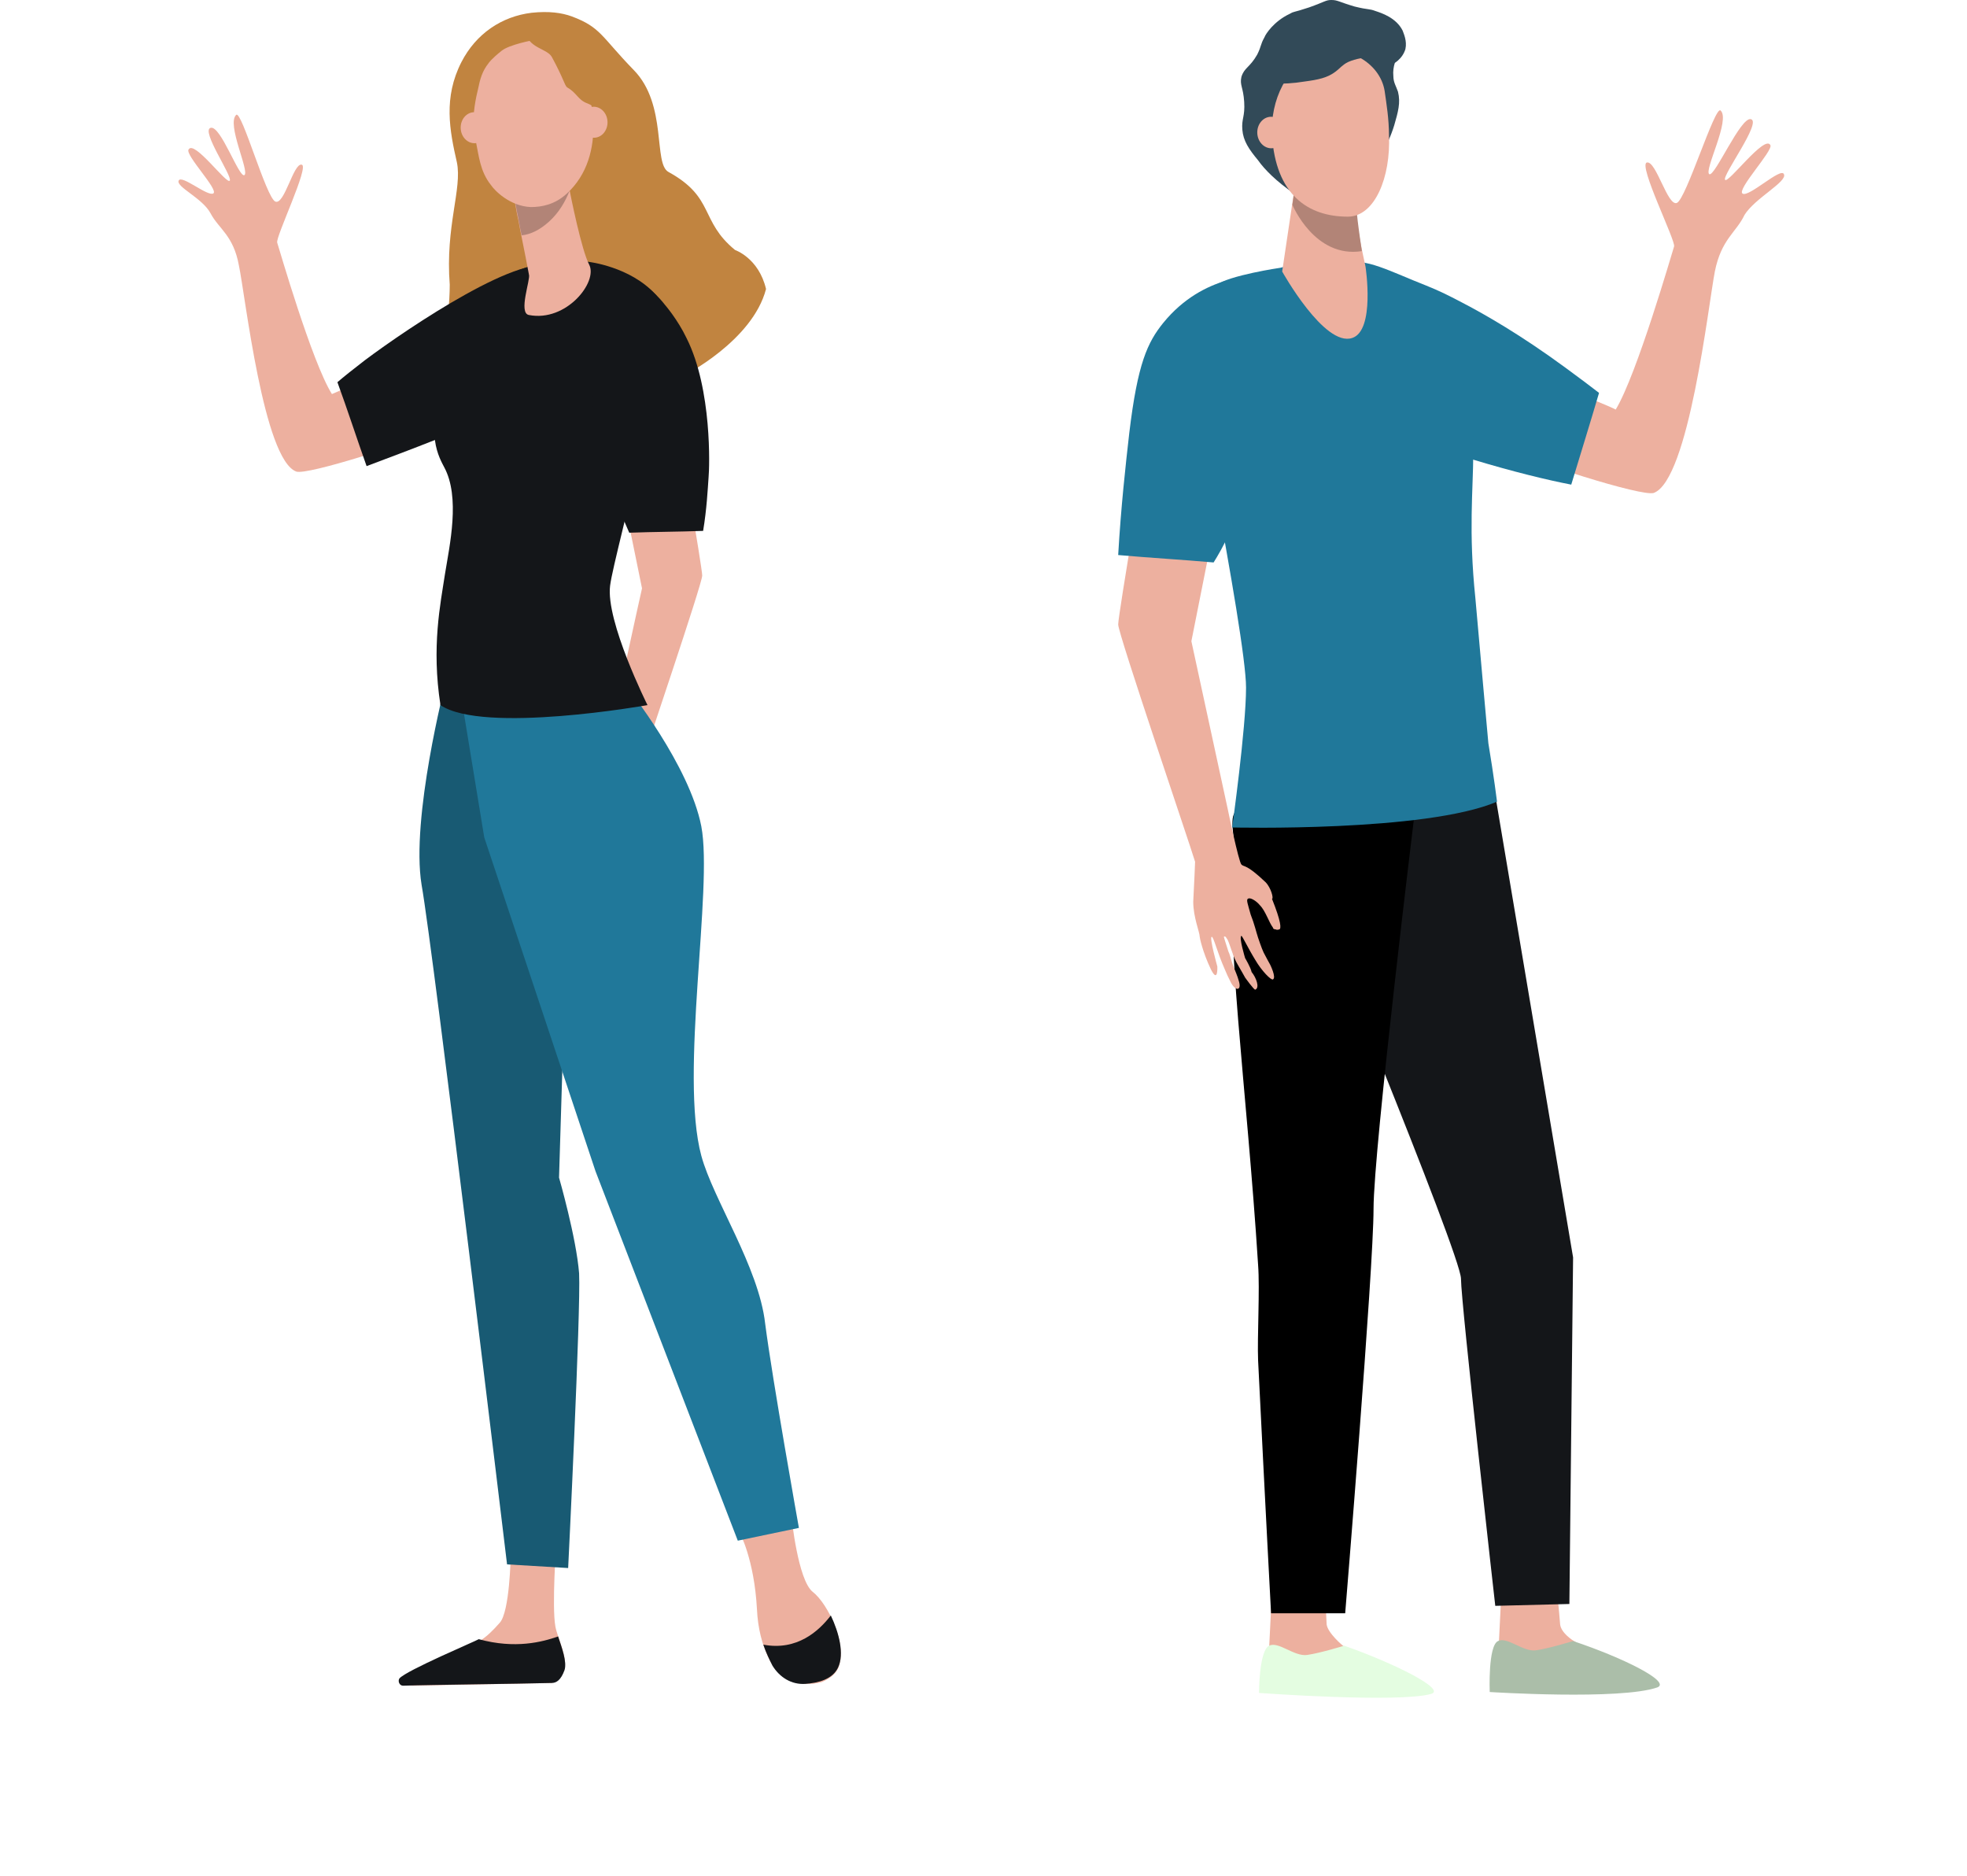 <svg width="454" height="433" viewBox="0 0 454 433" fill="none" xmlns="http://www.w3.org/2000/svg">
<g filter="url(#filter0_d_855_8348)">
<ellipse cx="227" cy="384.5" rx="224.5" ry="44.5" fill="white"/>
</g>
<path d="M133.868 181.668C137.446 178.09 138.078 178.932 138.499 178.3C139.131 177.669 141.236 167.564 141.236 167.564C141.236 167.564 147.761 137.462 148.182 135.778L141.867 104.833L156.182 97.044C156.182 97.044 162.076 130.936 162.076 132.83C162.076 134.725 148.603 174.301 147.551 177.879C147.551 177.879 147.761 182.51 147.761 185.458C147.761 188.405 146.498 191.141 146.498 191.983C146.498 192.194 145.867 194.93 144.393 198.088C143.13 200.825 143.13 197.667 143.13 197.667C143.13 197.667 144.604 191.983 144.183 191.983C143.762 191.983 143.13 195.141 141.657 198.088C141.236 198.93 141.025 199.772 140.604 200.404C139.762 202.298 138.288 202.298 138.92 200.193C139.131 199.351 139.552 198.299 139.973 197.456C140.394 196.614 140.604 195.562 140.815 194.72C141.236 193.036 141.657 191.983 141.657 191.983C141.657 191.983 141.446 191.562 141.025 192.404C140.604 193.457 139.973 195.772 139.131 197.246C138.71 198.088 137.657 199.772 137.657 199.772C137.657 199.772 135.762 202.088 135.552 202.088C134.71 201.667 135.552 199.772 136.183 198.72C136.394 197.877 137.447 195.983 137.447 195.983C137.447 195.983 138.71 191.983 138.078 191.773C137.867 191.773 136.815 194.088 135.341 196.404C134.078 198.509 132.394 200.404 131.973 200.193C131.342 199.772 132.394 197.456 132.394 197.456C132.394 197.456 133.236 195.772 133.657 195.141C133.868 194.509 134.71 192.404 134.71 192.404C134.71 192.404 137.025 185.036 136.604 184.826C135.973 184.615 134.499 185.036 134.289 185.458C134.078 185.879 133.868 186.931 133.447 187.352C133.236 187.773 132.394 187.984 131.973 187.773C131.552 187.352 132.184 184.826 132.184 184.826C132.184 184.826 132.815 182.721 133.868 181.668Z" fill="#EDB09F"/>
<path d="M41.237 41.681C41.868 40.207 47.983 45.47 49.246 44.628C50.509 43.786 42.683 35.763 43.525 34.5C44.788 32.184 52.403 42.733 53.035 41.681C53.666 40.628 46.298 30.131 48.614 29.5C50.93 28.869 55.14 41.049 56.403 40.418C57.666 39.576 52.209 28.606 54.525 26.501C55.788 25.448 61.455 45.68 63.56 46.522C65.665 47.364 67.73 37.579 69.625 38C71.52 38.211 63.56 54.732 63.981 55.995C64.402 57.258 71.981 83.572 76.612 90.94C79.348 89.677 94.715 83.782 97.031 82.519C98.084 88.203 101.452 92.624 102.925 98.308C94.294 102.307 70.928 109.675 68.402 108.833C60.824 106.096 56.613 68.205 55.14 61.258C53.877 54.311 50.509 52.838 48.614 49.259C46.719 45.68 40.605 43.154 41.237 41.681Z" fill="#EDB09F"/>
<path d="M105.454 37.47C103.77 30.102 102.296 22.524 106.506 14.314C109.874 7.788 115.769 3.788 122.715 2.946C126.715 2.525 129.662 2.946 131.978 3.788C138.714 6.315 138.728 8.406 146.306 16.194C154.095 24.194 150.727 37.8 154.306 39.694C165.042 45.589 161.449 50.958 169.659 57.694C169.659 57.694 175.122 59.537 176.806 66.694C173.685 78.694 157.806 86.694 157.806 86.694C154.017 90.904 146.463 85.3 139.306 91.194C132.78 96.668 109.664 96.8 106.506 98.694C95.56 105.641 103.804 81.694 103.805 65.694C102.754 52.194 106.717 43.575 105.454 37.47Z" fill="#C18440"/>
<path d="M182.708 350.284C182.708 350.284 184.182 364.599 187.55 367.335C191.128 370.072 195.76 379.755 193.444 385.018C192.602 386.702 191.128 387.544 189.655 388.176C184.603 389.649 179.34 387.123 177.235 382.281C175.972 379.545 174.919 375.966 174.709 371.335C174.077 359.757 170.709 353.652 170.709 353.652L182.708 350.284Z" fill="#EDB09F"/>
<path d="M128.395 356.181C128.395 356.181 127.343 370.706 128.185 375.337C128.606 377.863 131.342 383.126 130.079 385.441C128.816 387.757 127.343 388.388 127.343 388.388L95.345 389.02C93.661 389.02 94.714 387.967 96.187 386.915C98.503 385.231 100.398 383.968 107.765 380.389C108.186 380.179 110.081 378.916 110.712 378.705C112.396 377.653 113.87 376.179 115.344 374.495C117.659 371.969 117.87 359.128 117.87 359.128L128.395 356.181Z" fill="#EDB09F"/>
<path d="M102.806 157.694C102.806 157.694 94.78 188.827 97.306 204.194C100.043 219.561 117.032 361.021 117.032 361.021L131.136 361.863C131.136 361.863 134.083 302.289 133.662 293.869C133.03 285.659 129.031 271.766 129.031 271.766L130.504 223.559L112.611 160.196L102.806 157.694Z" fill="#185A73"/>
<path d="M144.818 158.722C144.818 158.722 159.132 176.59 161.869 190.694C164.606 205.009 156.817 247.978 161.869 266.713C164.606 276.817 175.131 292.395 176.605 305.447C178.289 318.498 184.393 352.601 184.393 352.601L170.289 355.548L137.45 270.292L111.768 193.246L105.242 153.459L144.818 158.722Z" fill="#20789A"/>
<path d="M135.764 60.415C135.764 60.415 145.448 61.468 151.342 67.994C157.236 74.519 141.869 126.936 140.817 135.146C139.764 143.356 149.448 162.723 149.448 162.723C149.448 162.723 111.556 169.459 101.662 162.723C99.557 149.25 101.662 139.356 102.715 132.409C103.767 125.884 106.293 114.727 102.504 107.78C102.083 106.938 100.82 104.833 100.399 101.675C99.978 98.307 100.82 95.991 101.662 92.623C103.557 85.677 102.504 85.045 103.767 80.835C106.714 70.941 114.714 65.047 114.924 64.836C123.766 59.152 133.238 59.994 135.764 60.415Z" fill="#141619"/>
<path d="M176.182 379.546C183.97 381.019 189.023 376.388 191.759 372.81C193.654 376.809 194.917 381.651 193.443 384.809C192.18 387.545 188.812 388.387 185.865 388.598C182.707 388.808 179.971 387.124 178.287 384.388C177.655 383.124 176.813 381.44 176.182 379.546Z" fill="#141619"/>
<path d="M110.503 378.283C118.923 380.598 125.238 378.914 128.817 377.651C129.659 380.177 130.922 383.546 130.291 385.44C129.449 387.756 128.396 388.387 127.343 388.387C119.555 388.598 98.925 388.808 93.031 389.019C92.189 389.019 91.768 387.966 92.189 387.335C93.873 385.44 109.871 378.704 110.503 378.283Z" fill="#141619"/>
<path d="M149.445 66.31C150.498 67.152 151.971 68.415 153.445 70.31C153.445 70.31 156.392 73.678 158.497 78.099C164.391 89.887 163.76 107.991 163.549 110.096C163.339 113.043 163.128 117.464 162.286 122.516C156.603 122.726 150.919 122.726 145.235 122.937L139.762 110.306C138.709 106.938 131.552 84.414 143.762 70.731C145.446 69.257 147.13 67.573 149.445 66.31Z" fill="#141619"/>
<path d="M84.613 107.569C86.718 106.727 104.191 100.412 115.558 95.149C117.242 94.307 120.189 93.044 121.873 89.886C122.926 87.992 123.136 86.097 123.136 80.203C123.136 70.941 129.474 63.052 128 61.999C121.685 57.158 94.297 75.572 84.192 83.15C81.456 85.255 79.35 86.939 77.877 88.202C80.192 94.517 82.298 101.043 84.613 107.569Z" fill="#141619"/>
<path d="M130.924 40.839C130.924 40.839 130.924 41.26 131.135 42.102C131.766 45.681 134.292 57.89 135.976 61.048C138.081 65.047 130.714 74.379 122.083 72.695C119.557 72.273 122.504 64.416 122.083 63.363C121.662 61.048 121.03 57.89 120.399 54.733C119.978 52.838 119.767 51.154 119.346 49.47C118.504 44.628 117.662 40.628 117.662 40.628L130.924 40.839Z" fill="#EDB09F"/>
<path d="M131.135 41.891C130.924 41.049 130.924 40.628 130.924 40.628L117.662 40.206C117.662 40.206 118.504 44.206 119.346 49.048C119.767 50.732 119.978 52.627 120.399 54.311C122.504 54.1 124.609 53.048 126.714 51.153C129.03 49.048 130.503 46.522 131.556 43.785C131.345 43.364 131.135 42.522 131.135 41.891Z" fill="#B28477"/>
<path d="M123.806 9.194C123.806 9.194 129.017 9.642 132.806 14.694C136.805 19.957 140.489 35.853 130.806 44.694C128.069 47.221 125.027 47.785 122.501 47.785C117.66 47.574 114.148 43.957 113.306 42.694C110.78 39.537 110.502 35.786 109.871 32.839C109.45 30.944 109.239 29.05 109.239 28.208C109.239 28.208 108.819 29.681 109.24 28.208C109.305 27.208 109.306 24.694 110.306 20.694C110.806 18.194 111.306 16.405 112.806 14.525C112.806 14.525 113.305 13.694 115.805 11.694C117.481 10.354 122.964 9.194 123.806 9.194C125.306 9.194 121.086 9.194 123.806 9.194Z" fill="#EDB09F"/>
<path d="M121.307 7.884C122.57 11.252 126.321 11.263 127.373 13.158C130.11 18.21 130.242 19.526 130.873 20.158C133.189 21.421 133.306 23.04 135.621 23.882C137.726 24.724 140.463 27.04 142.357 32.724C142.357 32.724 140.252 14.199 134.358 10.62C128.464 6.621 121.307 7.884 121.307 7.884Z" fill="#C18440"/>
<path d="M109.593 33.05C111.336 32.999 112.702 31.355 112.643 29.38C112.585 27.404 111.124 25.844 109.381 25.896C107.638 25.948 106.272 27.591 106.33 29.567C106.389 31.542 107.849 33.102 109.593 33.05Z" fill="#EDB09F"/>
<path d="M137.171 31.787C138.914 31.736 140.28 30.092 140.221 28.117C140.163 26.141 138.702 24.581 136.959 24.633C135.216 24.684 133.85 26.328 133.909 28.303C133.967 30.279 135.428 31.839 137.171 31.787Z" fill="#EDB09F"/>
<path d="M346.618 365.669L345.976 378.713C345.763 380.424 344.693 384.487 344.693 385.984C344.693 391.544 368.644 381.279 363.298 378.713C362.87 378.499 360.304 376.789 360.09 374.864C359.876 371.87 359.235 365.883 359.235 365.883L346.618 365.669Z" fill="#EDB09F"/>
<path d="M363.085 378.713C363.085 378.713 357.525 380.424 354.531 380.852C351.537 381.279 347.902 377.644 345.764 378.713C343.411 379.783 343.839 390.475 343.839 390.475C343.839 390.475 373.991 392.399 382.544 389.405C385.752 388.122 374.632 382.563 363.085 378.713Z" fill="#ABBEA9"/>
<path d="M293.585 366.95L292.943 379.994C292.729 381.705 291.66 385.768 291.66 387.265C291.66 392.825 315.61 382.561 310.264 379.994C309.837 379.781 306.415 376.787 306.201 374.862C305.987 371.869 305.987 367.164 305.987 367.164L293.585 366.95Z" fill="#EDB09F"/>
<path d="M310.263 379.784C310.263 379.784 304.703 381.494 301.71 381.922C298.716 382.35 295.081 378.714 292.942 379.784C290.59 380.853 290.59 390.69 290.59 390.69C290.59 390.69 322.88 393.042 330.364 390.903C333.786 389.834 321.811 383.847 310.263 379.784Z" fill="#E4FDE1"/>
<path d="M331.648 178.986L345.12 183.5L363.082 290.183L362.227 370.16L345.12 370.588C345.12 370.588 337.207 300.662 337.207 295.102C337.207 289.542 300.213 200.156 300.213 200.156L331.648 178.986Z" fill="#141619"/>
<path d="M326.525 187.5C326.525 187.5 317.025 265.101 317.025 279C317.025 292.9 310.48 372.299 310.48 372.299H293.373C293.373 372.299 292.09 348.562 290.379 313.92C290.165 308.574 290.807 297.454 290.379 291.895C287.813 251.265 282.467 213.201 285.033 198.018C285.461 195.666 283.536 189.211 285.033 187.5C295.939 175.097 326.525 187.5 326.525 187.5Z" fill="black"/>
<path d="M292.089 203.576C287.598 199.299 287.17 200.154 286.529 199.513C285.887 198.871 283.321 186.469 283.321 186.469C283.321 186.469 275.409 149.902 274.981 147.977L282.466 110.341L265.145 100.718C265.145 100.718 258.088 141.776 258.088 144.128C258.088 146.266 274.554 194.595 275.837 198.871C275.837 198.871 275.623 204.431 275.409 208.067C275.409 211.702 276.906 215.123 276.906 216.193C276.906 216.406 277.547 219.614 279.472 223.677C281.183 227.098 280.969 223.035 280.969 223.035C280.969 223.035 279.044 216.193 279.686 216.193C280.114 216.193 280.969 219.828 282.68 223.677C283.107 224.746 283.535 225.602 283.963 226.457C285.032 228.809 286.743 228.809 285.887 226.243C285.673 225.388 285.032 223.891 284.604 222.822C284.177 221.752 283.963 220.469 283.535 219.614C282.893 217.689 282.466 216.193 282.466 216.193C282.68 216.193 282.68 215.765 283.321 216.834C283.963 218.117 284.604 220.897 285.673 222.608C286.315 223.677 287.384 225.602 287.384 225.602C287.384 225.602 289.523 228.595 289.736 228.382C290.806 227.954 289.95 225.602 288.881 224.319C288.667 223.249 287.384 221.111 287.384 221.111C287.384 221.111 285.887 216.193 286.529 215.979C286.743 215.979 288.026 218.759 289.736 221.539C291.233 224.105 293.372 226.243 293.799 226.029C294.655 225.602 293.158 222.608 293.158 222.608C293.158 222.608 292.089 220.683 291.661 219.828C291.233 218.972 290.378 216.406 290.378 216.406C289.95 215.123 289.523 213.199 288.667 211.06C288.026 208.708 287.598 207.639 288.026 207.425C288.453 206.997 289.95 207.853 290.806 208.922C292.089 210.205 292.944 212.985 293.799 214.054C293.799 214.268 294.013 214.482 294.441 214.482C294.869 214.696 295.082 214.482 295.296 214.482C295.724 214.268 295.724 212.771 293.586 207.425C294.013 207.425 293.372 204.859 292.089 203.576Z" fill="#EDB09F"/>
<path d="M322.881 12.403C322.239 13.472 321.384 15.396 321.598 17.535C321.598 19.032 322.239 19.887 322.667 21.17C323.309 23.736 322.667 25.875 321.812 28.869C320.315 33.787 317.749 37.636 315.824 39.774L307.484 11.761C312.617 11.975 317.749 12.189 322.881 12.403Z" fill="#324A58"/>
<path d="M307.271 0C305.988 0 305.774 0.428 302.139 1.711C298.29 2.994 298.717 2.566 297.648 3.208C294.013 4.918 292.088 7.912 291.874 8.554C290.805 10.478 291.233 10.478 290.164 12.617C288.453 15.61 287.17 15.61 286.528 17.749C286.101 19.673 286.956 20.101 287.17 23.523C287.384 26.944 286.528 27.372 286.742 29.938C286.956 32.504 288.239 34.428 290.377 36.995C291.874 39.133 294.654 41.913 298.717 44.693C296.579 41.699 295.937 39.133 295.51 37.208C295.082 34.215 295.723 33.573 295.296 30.152C295.082 28.227 294.868 27.158 295.082 26.089C295.296 25.447 295.51 25.233 296.579 23.736C299.145 20.529 299.786 20.101 300.428 19.032C300.856 18.177 301.497 16.68 301.497 14.755C302.566 15.397 304.063 16.038 305.988 16.466C307.698 16.893 309.409 16.68 310.478 16.68C311.334 15.824 312.617 14.969 314.328 14.755C316.68 14.327 317.535 15.824 319.887 15.397C321.812 14.969 323.737 13.472 324.378 11.334C324.806 9.409 323.95 7.698 323.737 7.057C322.24 4.063 318.818 2.994 317.535 2.566C315.825 1.925 316.038 2.352 312.617 1.497C308.982 0.428 308.768 0 307.271 0Z" fill="#324A58"/>
<path d="M411.744 40.201C411.103 38.49 403.714 45.547 402.217 44.691C400.72 43.836 409.267 34.783 408.625 33.5C407.342 30.934 398.795 42.553 398.154 41.484C397.512 40.415 406.691 28.142 404.125 27.5C401.773 26.858 395.801 40.842 394.518 40.201C393.235 39.346 399.477 27.638 397.125 25.5C395.842 24.217 389.172 45.975 387.034 46.83C384.896 47.685 382.263 37.072 380.125 37.5C377.987 37.928 386.82 55.597 386.392 56.88C385.965 58.163 377.839 86.391 372.92 94.517C370.14 93.02 353.675 86.818 350.895 85.535C349.826 91.737 346.19 96.441 344.693 102.429C353.889 106.706 378.908 114.618 381.688 113.762C389.814 110.769 394.305 70.353 395.801 62.654C397.298 55.17 400.72 53.673 402.644 49.61C404.997 45.761 412.6 41.912 411.744 40.201Z" fill="#EDB09F"/>
<path d="M362.657 111.84C357.097 110.77 349.185 108.846 339.99 106.066C326.09 101.575 319.033 99.223 314.543 93.877C306.203 83.613 305.012 64.422 311 61.001C314.421 59.076 321.386 62.87 329.084 65.864C332.292 67.147 334.43 68.216 338.065 70.141C342.556 72.493 350.896 77.197 361.374 84.896C364.582 87.248 367.148 89.172 369.072 90.669C366.934 97.94 364.795 104.783 362.657 111.84Z" fill="#20789A"/>
<path d="M295.51 61.798C295.51 61.798 283.749 63.509 280.541 65.861C277.12 68.641 273.057 74.629 273.057 74.629C273.057 74.629 287.598 146.479 287.598 158.668C287.598 168.077 284.39 190.958 284.39 190.958C284.39 190.958 329.06 192.056 345.525 185C345.525 185 344.808 179.198 343.525 171.5C343.525 171.5 341.381 147.836 340.525 138C337.318 107.206 344.907 100.076 333.146 76.981C329.297 69.496 325.234 65.861 321.385 63.509C311.334 57.521 299.573 60.729 295.51 61.798Z" fill="#20789A"/>
<path d="M298.929 42.556L295.936 62.657C295.936 62.657 305.673 80.138 312.088 78C317.434 76.289 315.181 61.587 315.181 61.587C315.181 61.16 312.187 49.612 313.043 44.48C314.112 38.92 298.929 42.556 298.929 42.556Z" fill="#EDB09F"/>
<path d="M313.048 44.48C313.903 38.706 298.934 42.556 298.934 42.556L298.721 44.266L298.293 47.26C298.293 47.26 303.425 59.663 314.331 57.952C313.903 54.959 312.62 46.833 313.048 44.48Z" fill="#B28477"/>
<path d="M282.893 64.793C278.617 66.076 273.205 68.726 268.5 74.5C264.865 78.991 262.579 83.825 260.654 99.863C259.799 107.347 258.729 116.97 258.088 128.09C265.358 128.732 272.843 129.159 280.114 129.801C282.252 126.379 285.246 120.819 286.956 113.976C288.453 107.989 288.667 102.857 288.453 99.221L282.893 64.793Z" fill="#20789A"/>
<path d="M304.066 12.403C310.695 10.051 318.519 14.371 319.588 21C320.016 23.994 320.588 27.5 320.588 31.221C321.016 40.844 317.34 50 311.088 50C301.84 50 294.444 44.907 293.589 31.221C293.161 23.095 297.009 14.969 304.066 12.403Z" fill="#EDB09F"/>
<path d="M293.503 34.217C295.274 34.164 296.662 32.495 296.602 30.488C296.543 28.481 295.059 26.897 293.288 26.949C291.518 27.002 290.13 28.671 290.19 30.678C290.249 32.685 291.733 34.269 293.503 34.217Z" fill="#EDB09F"/>
<path d="M316.252 13.259C314.969 13.259 313.045 13.473 311.12 14.328C309.837 14.97 309.196 15.825 308.34 16.466C306.416 17.963 304.277 18.391 301.07 18.819C295.938 19.674 291.447 19.246 288.453 18.819L309.837 1.925C311.762 5.561 314.114 9.41 316.252 13.259Z" fill="#324A58"/>
<defs>
<filter id="filter0_d_855_8348" x="0.5" y="340" width="453" height="93" filterUnits="userSpaceOnUse" color-interpolation-filters="sRGB">
<feFlood flood-opacity="0" result="BackgroundImageFix"/>
<feColorMatrix in="SourceAlpha" type="matrix" values="0 0 0 0 0 0 0 0 0 0 0 0 0 0 0 0 0 0 127 0" result="hardAlpha"/>
<feOffset dy="2"/>
<feGaussianBlur stdDeviation="1"/>
<feComposite in2="hardAlpha" operator="out"/>
<feColorMatrix type="matrix" values="0 0 0 0 0.816 0 0 0 0 0.816 0 0 0 0 0.816 0 0 0 0.25 0"/>
<feBlend mode="normal" in2="BackgroundImageFix" result="effect1_dropShadow_855_8348"/>
<feBlend mode="normal" in="SourceGraphic" in2="effect1_dropShadow_855_8348" result="shape"/>
</filter>
</defs>
</svg>
